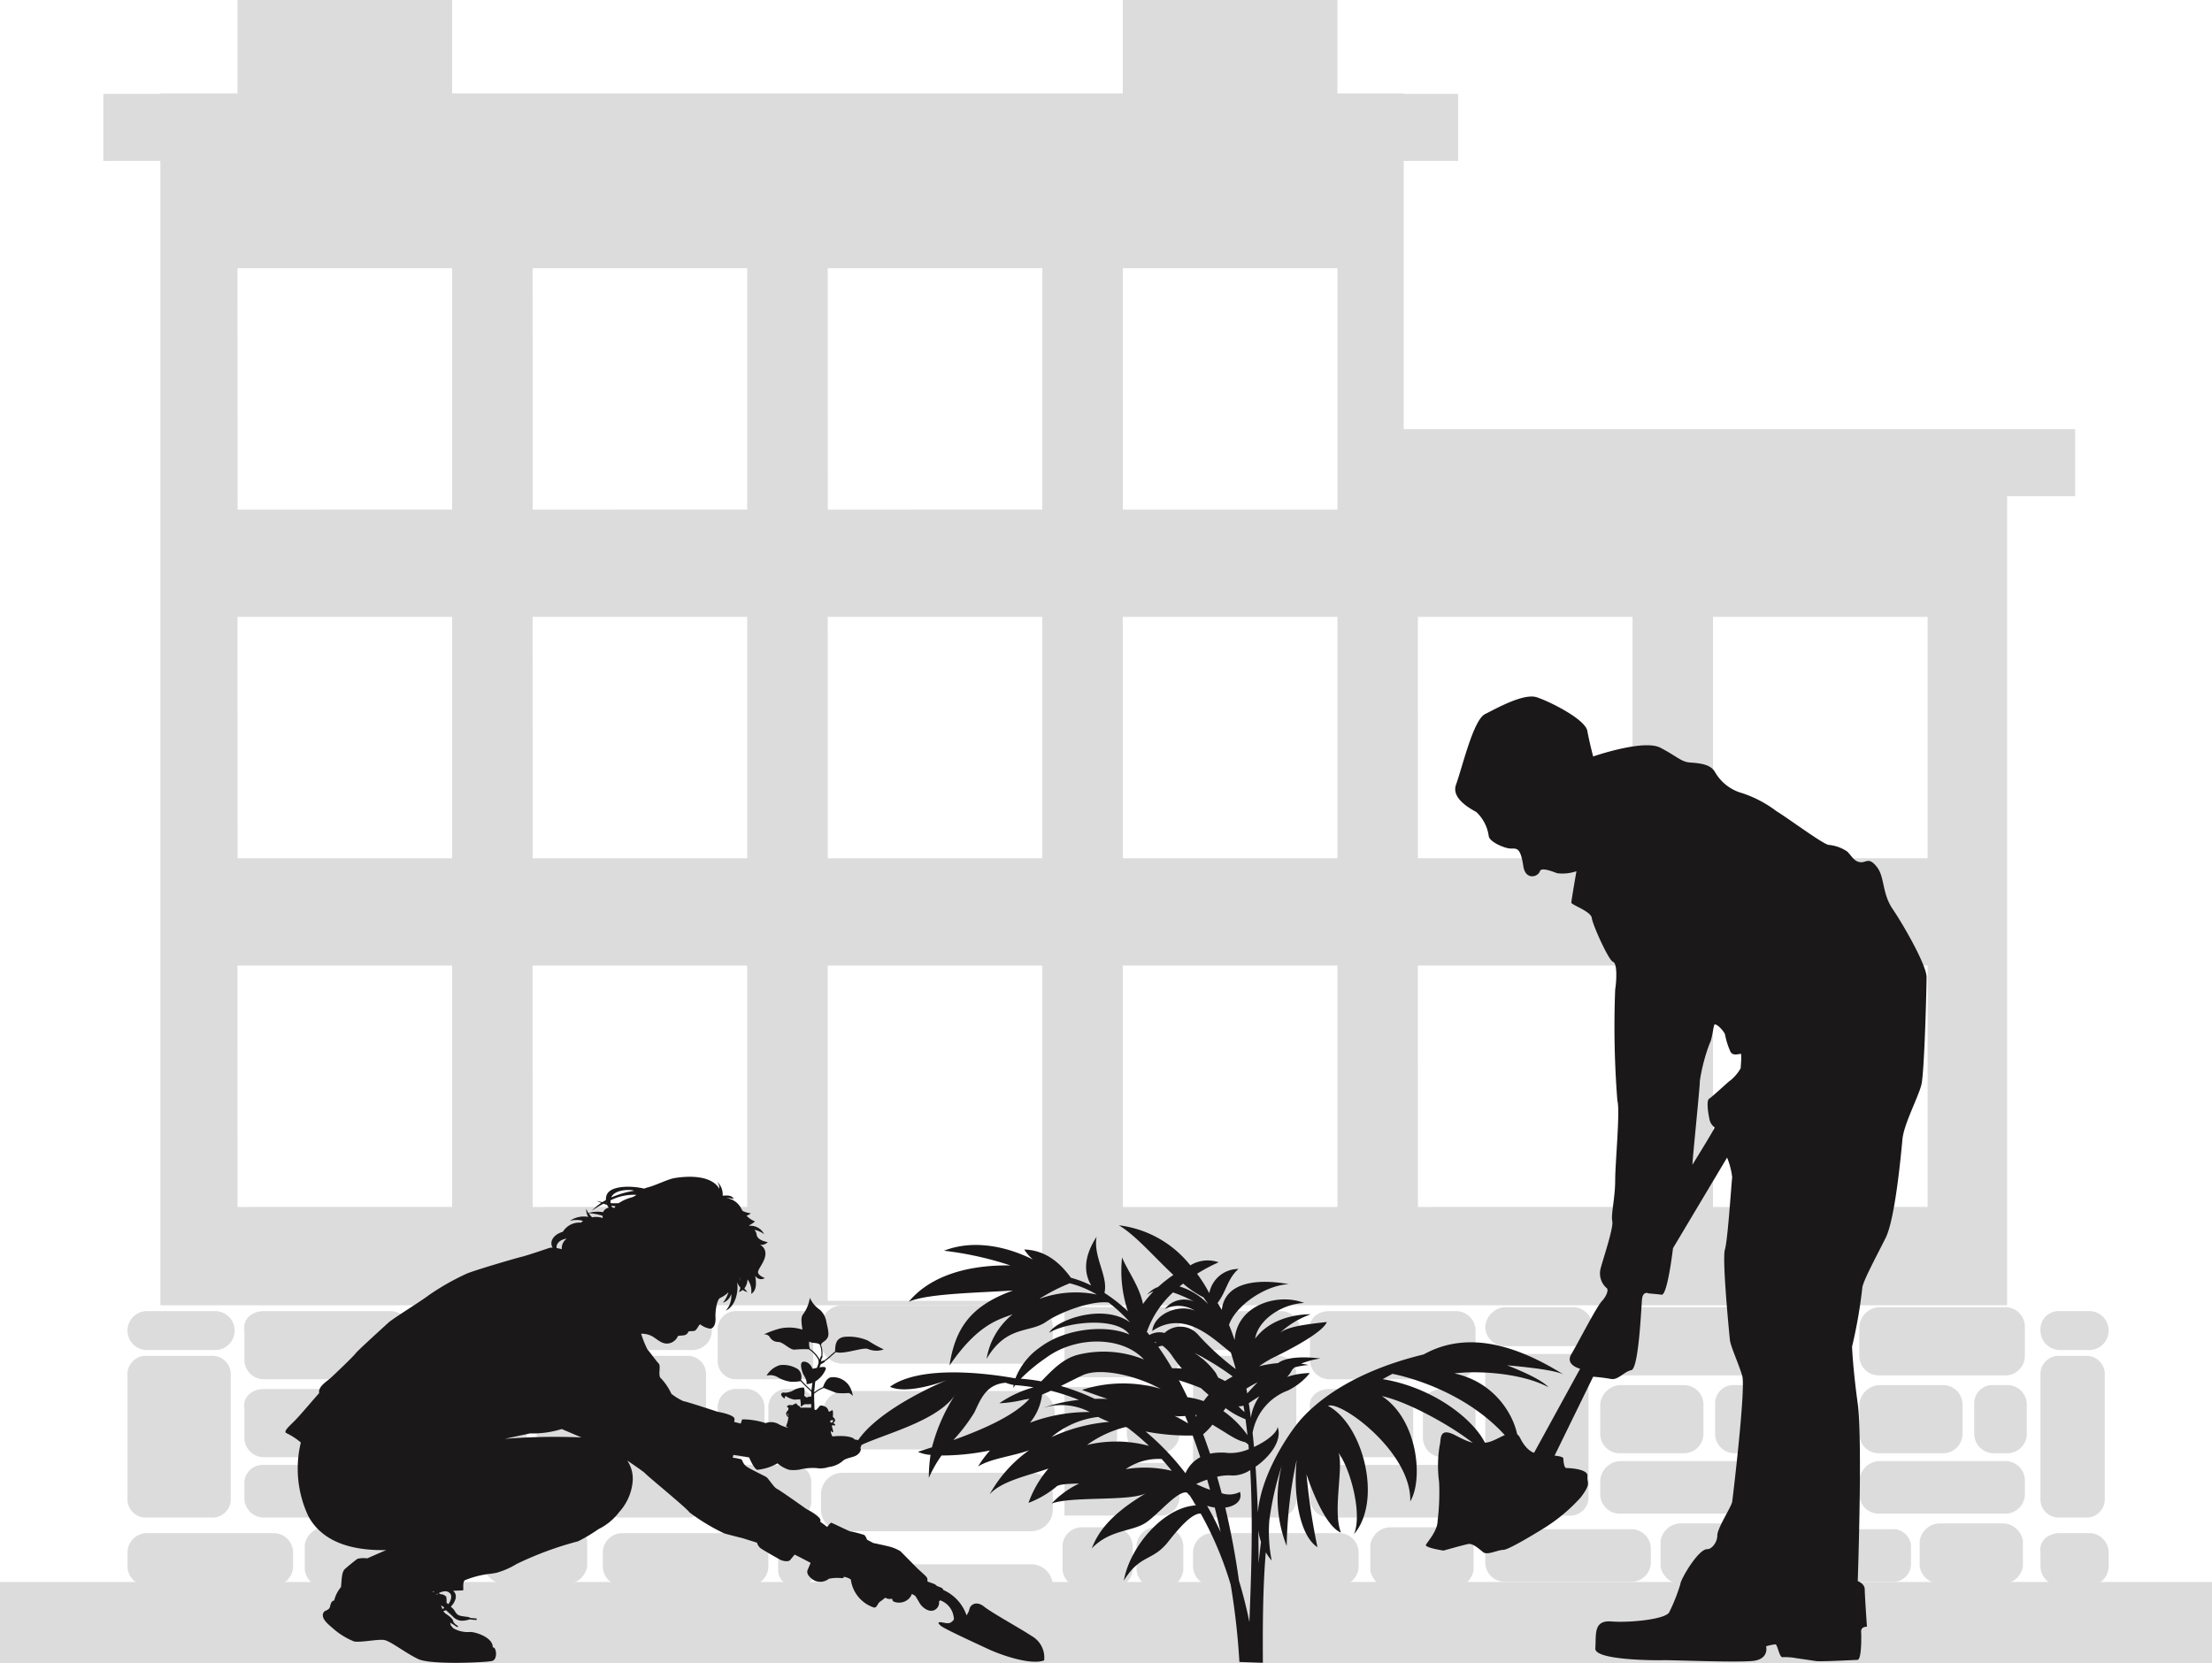<svg xmlns="http://www.w3.org/2000/svg" width="228.625" height="171.971" viewBox="0 0 228.625 171.971">
  <g id="illustration-desginservice" transform="translate(-1110.188 -1713.333)">
    <g id="Rices-CGS_logo" transform="translate(919.598 1637.992)">
      <rect id="Rectangle_1351" data-name="Rectangle 1351" width="228.625" height="8.422" transform="translate(190.59 238.891)" fill="#dcdcdc"/>
      <g id="Group_182" data-name="Group 182" transform="translate(-1243.727 -915.658)">
        <g id="Layer_2" data-name="Layer 2" transform="translate(1447.492 1125.941)">
          <g id="Layer_1" data-name="Layer 1" transform="translate(0 0)">
            <path id="Path_1028" data-name="Path 1028" d="M72.326,78.4h3.02a2.013,2.013,0,0,1,2.013,2.013v1.409a2.013,2.013,0,0,1-2.013,2.013h-3.02a2.013,2.013,0,0,1-2.013-2.013V80.413C70.112,79.205,71.118,78.4,72.326,78.4Z" transform="translate(127.409 -54.843)" fill="#dcdcdc"/>
            <path id="Path_914" data-name="Path 914" d="M70.3,84h0a1.893,1.893,0,0,0,2.013,2.013h2.617A1.893,1.893,0,0,0,76.947,84V71.316A1.893,1.893,0,0,0,74.933,69.3H72.316A1.893,1.893,0,0,0,70.3,71.316Z" transform="translate(100.64 -64.067)" fill="#dcdcdc"/>
            <path id="Path_1027" data-name="Path 1027" d="M70.3,84h0a1.893,1.893,0,0,0,2.013,2.013h2.617A1.893,1.893,0,0,0,76.947,84V71.316A1.893,1.893,0,0,0,74.933,69.3H72.316A1.893,1.893,0,0,0,70.3,71.316Z" transform="translate(127.42 -64.067)" fill="#dcdcdc"/>
            <path id="Path_915" data-name="Path 915" d="M72.316,67h3.02a2.013,2.013,0,0,1,2.013,2.013h0a2.013,2.013,0,0,1-2.013,2.013h-3.02A2.013,2.013,0,0,1,70.3,69.016h0A1.893,1.893,0,0,1,72.316,67Z" transform="translate(100.64 -66.398)" fill="#dcdcdc"/>
            <path id="Path_1026" data-name="Path 1026" d="M72.316,67h3.02a2.013,2.013,0,0,1,2.013,2.013h0a2.013,2.013,0,0,1-2.013,2.013h-3.02A2.013,2.013,0,0,1,70.3,69.016h0A1.893,1.893,0,0,1,72.316,67Z" transform="translate(127.42 -66.398)" fill="#dcdcdc"/>
            <path id="Path_916" data-name="Path 916" d="M63.013,66.8H76.1a2.013,2.013,0,0,1,2.013,2.013v3.02A2.013,2.013,0,0,1,76.1,73.847H63.013A2.013,2.013,0,0,1,61,71.834v-3.02A2.175,2.175,0,0,1,63.013,66.8Z" transform="translate(91.217 -66.599)" fill="#dcdcdc"/>
            <path id="Path_1025" data-name="Path 1025" d="M63.013,66.8H76.1a2.013,2.013,0,0,1,2.013,2.013v3.02A2.013,2.013,0,0,1,76.1,73.847H63.013A2.013,2.013,0,0,1,61,71.834v-3.02A2.175,2.175,0,0,1,63.013,66.8Z" transform="translate(117.996 -66.599)" fill="#dcdcdc"/>
            <path id="Path_917" data-name="Path 917" d="M63.013,74.7H76.1a2.013,2.013,0,0,1,2.013,2.013v1.409A2.013,2.013,0,0,1,76.1,80.136H63.013A2.013,2.013,0,0,1,61,78.123V76.713A2.175,2.175,0,0,1,63.013,74.7Z" transform="translate(91.217 -58.592)" fill="#dcdcdc"/>
            <path id="Path_1022" data-name="Path 1022" d="M63.013,74.7H76.1a2.013,2.013,0,0,1,2.013,2.013v1.409A2.013,2.013,0,0,1,76.1,80.136H63.013A2.013,2.013,0,0,1,61,78.123V76.713A2.175,2.175,0,0,1,63.013,74.7Z" transform="translate(117.996 -58.592)" fill="#dcdcdc"/>
            <path id="Path_918" data-name="Path 918" d="M57.116,78.2H70.2a2.013,2.013,0,0,1,2.013,2.013v1.409A2.013,2.013,0,0,1,70.2,83.638H57.116A2.013,2.013,0,0,1,55.1,81.625V80.216A1.893,1.893,0,0,1,57.116,78.2Z" transform="translate(85.236 -55.047)" fill="#dcdcdc"/>
            <path id="Path_1029" data-name="Path 1029" d="M56.748,78.2h10.7A1.858,1.858,0,0,1,69.1,80.216v1.409a1.858,1.858,0,0,1-1.646,2.013h-10.7A1.858,1.858,0,0,1,55.1,81.625V80.216a2.146,2.146,0,0,1,.45-1.463A1.4,1.4,0,0,1,56.748,78.2Z" transform="translate(115.237 -55.047)" fill="#dcdcdc"/>
            <path id="Path_919" data-name="Path 919" d="M63.013,70.8h6.644a2.013,2.013,0,0,1,2.013,2.013v3.02a2.013,2.013,0,0,1-2.013,2.013H63.013A2.013,2.013,0,0,1,61,75.834v-3.02A2.175,2.175,0,0,1,63.013,70.8Z" transform="translate(91.217 -62.545)" fill="#dcdcdc"/>
            <path id="Path_1023" data-name="Path 1023" d="M63.013,70.8h6.644a2.013,2.013,0,0,1,2.013,2.013v3.02a2.013,2.013,0,0,1-2.013,2.013H63.013A2.013,2.013,0,0,1,61,75.834v-3.02A2.175,2.175,0,0,1,63.013,70.8Z" transform="translate(117.996 -62.545)" fill="#dcdcdc"/>
            <path id="Path_920" data-name="Path 920" d="M64.1,82.33a2.134,2.134,0,0,0,2.013,1.812h6.644a2.134,2.134,0,0,0,2.013-1.812V79.712A2.134,2.134,0,0,0,72.758,77.9H66.113A2.134,2.134,0,0,0,64.1,79.712Z" transform="translate(94.359 -55.349)" fill="#dcdcdc"/>
            <path id="Path_1021" data-name="Path 1021" d="M64.1,82.33a2.134,2.134,0,0,0,2.013,1.812h6.644a2.134,2.134,0,0,0,2.013-1.812V79.712A2.134,2.134,0,0,0,72.758,77.9H66.113A2.134,2.134,0,0,0,64.1,79.712Z" transform="translate(121.138 -55.349)" fill="#dcdcdc"/>
            <path id="Path_921" data-name="Path 921" d="M68.916,70.8h1.409a2.013,2.013,0,0,1,2.013,2.013v3.02a2.013,2.013,0,0,1-2.013,2.013H68.916A2.013,2.013,0,0,1,66.9,75.836v-3.02A1.893,1.893,0,0,1,68.916,70.8Z" transform="translate(97.194 -62.547)" fill="#dcdcdc"/>
            <path id="Path_1024" data-name="Path 1024" d="M68.916,70.8h1.409a2.013,2.013,0,0,1,2.013,2.013v3.02a2.013,2.013,0,0,1-2.013,2.013H68.916A2.013,2.013,0,0,1,66.9,75.836v-3.02A1.893,1.893,0,0,1,68.916,70.8Z" transform="translate(123.974 -62.547)" fill="#dcdcdc"/>
            <path id="Path_922" data-name="Path 922" d="M55.1,83.9h0a1.893,1.893,0,0,0,2.013,2.013H63.76A1.893,1.893,0,0,0,65.773,83.9V71.216A1.893,1.893,0,0,0,63.76,69.2H57.116A1.893,1.893,0,0,0,55.1,71.216Z" transform="translate(85.236 -64.168)" fill="#dcdcdc"/>
            <path id="Path_923" data-name="Path 923" d="M57.113,66.8h7.047a2.013,2.013,0,0,1,2.013,2.013h0a2.013,2.013,0,0,1-2.013,2.013H57.113A2.013,2.013,0,0,1,55.1,68.813h0A2.175,2.175,0,0,1,57.113,66.8Z" transform="translate(85.238 -66.599)" fill="#dcdcdc"/>
            <path id="Path_924" data-name="Path 924" d="M48.126,67H61.214a2.013,2.013,0,0,1,2.013,2.013v3.02a2.013,2.013,0,0,1-2.013,2.013H48.126a2.013,2.013,0,0,1-2.013-2.013v-3.02C45.912,67.805,46.918,67,48.126,67Z" transform="translate(76.104 -66.396)" fill="#dcdcdc"/>
            <path id="Path_1037" data-name="Path 1037" d="M48.126,67H61.214a2.013,2.013,0,0,1,2.013,2.013v3.02a2.013,2.013,0,0,1-2.013,2.013H48.126a2.013,2.013,0,0,1-2.013-2.013v-3.02C45.912,67.805,46.918,67,48.126,67Z" transform="translate(-34.028 -66.396)" fill="#dcdcdc"/>
            <path id="Path_925" data-name="Path 925" d="M48.116,74.9H61.2a2.013,2.013,0,0,1,2.013,2.013v1.409A2.013,2.013,0,0,1,61.2,80.338H48.116A2.013,2.013,0,0,1,46.1,78.325V76.916A1.893,1.893,0,0,1,48.116,74.9Z" transform="translate(76.115 -58.392)" fill="#dcdcdc"/>
            <path id="Path_1034" data-name="Path 1034" d="M48.116,74.9H61.2a2.013,2.013,0,0,1,2.013,2.013v1.409A2.013,2.013,0,0,1,61.2,80.338H48.116A2.013,2.013,0,0,1,46.1,78.325V76.916A1.893,1.893,0,0,1,48.116,74.9Z" transform="translate(-34.017 -58.392)" fill="#dcdcdc"/>
            <path id="Path_926" data-name="Path 926" d="M42.113,78.4H55.2a2.013,2.013,0,0,1,2.013,2.013v1.409A2.013,2.013,0,0,1,55.2,83.836H42.113A2.013,2.013,0,0,1,40.1,81.823V80.413A2.013,2.013,0,0,1,42.113,78.4Z" transform="translate(70.036 -54.843)" fill="#dcdcdc"/>
            <path id="Path_1032" data-name="Path 1032" d="M42.113,78.4H55.2a2.013,2.013,0,0,1,2.013,2.013v1.409A2.013,2.013,0,0,1,55.2,83.836H42.113A2.013,2.013,0,0,1,40.1,81.823V80.413A2.013,2.013,0,0,1,42.113,78.4Z" transform="translate(-40.096 -54.843)" fill="#dcdcdc"/>
            <path id="Path_927" data-name="Path 927" d="M48.126,71h6.644a2.013,2.013,0,0,1,2.013,2.013v3.02a2.013,2.013,0,0,1-2.013,2.013H48.126a2.013,2.013,0,0,1-2.013-2.013v-3.02C45.912,71.805,46.918,71,48.126,71Z" transform="translate(76.104 -62.342)" fill="#dcdcdc"/>
            <path id="Path_1035" data-name="Path 1035" d="M48.126,71h6.644a2.013,2.013,0,0,1,2.013,2.013v3.02a2.013,2.013,0,0,1-2.013,2.013H48.126a2.013,2.013,0,0,1-2.013-2.013v-3.02C45.912,71.805,46.918,71,48.126,71Z" transform="translate(-34.028 -62.342)" fill="#dcdcdc"/>
            <path id="Path_928" data-name="Path 928" d="M49.2,82.53a2.134,2.134,0,0,0,2.013,1.812h6.644a2.134,2.134,0,0,0,2.013-1.812V79.912A2.134,2.134,0,0,0,57.858,78.1H51.213A2.134,2.134,0,0,0,49.2,79.912Z" transform="translate(79.258 -55.147)" fill="#dcdcdc"/>
            <path id="Path_1033" data-name="Path 1033" d="M49.2,82.53a2.134,2.134,0,0,0,2.013,1.812h6.644a2.134,2.134,0,0,0,2.013-1.812V79.912A2.134,2.134,0,0,0,57.858,78.1H51.213A2.134,2.134,0,0,0,49.2,79.912Z" transform="translate(-30.873 -55.147)" fill="#dcdcdc"/>
            <path id="Path_929" data-name="Path 929" d="M53.926,71h1.409a2.013,2.013,0,0,1,2.013,2.013v3.02a2.013,2.013,0,0,1-2.013,2.013H53.926a2.013,2.013,0,0,1-2.013-2.013v-3.02C51.712,71.805,52.718,71,53.926,71Z" transform="translate(81.982 -62.342)" fill="#dcdcdc"/>
            <path id="Path_1036" data-name="Path 1036" d="M53.926,71h1.409a2.013,2.013,0,0,1,2.013,2.013v3.02a2.013,2.013,0,0,1-2.013,2.013H53.926a2.013,2.013,0,0,1-2.013-2.013v-3.02C51.712,71.805,52.718,71,53.926,71Z" transform="translate(-28.15 -62.342)" fill="#dcdcdc"/>
            <path id="Path_930" data-name="Path 930" d="M40.1,84h0a1.893,1.893,0,0,0,2.013,2.013H48.76A1.893,1.893,0,0,0,50.773,84V71.316A1.893,1.893,0,0,0,48.76,69.3H42.116A1.893,1.893,0,0,0,40.1,71.316Z" transform="translate(70.034 -64.067)" fill="#dcdcdc"/>
            <path id="Path_1031" data-name="Path 1031" d="M40.1,84h0a1.893,1.893,0,0,0,2.013,2.013H48.76A1.893,1.893,0,0,0,50.773,84V71.316A1.893,1.893,0,0,0,48.76,69.3H42.116A1.893,1.893,0,0,0,40.1,71.316Z" transform="translate(-40.098 -64.067)" fill="#dcdcdc"/>
            <path id="Path_931" data-name="Path 931" d="M42.113,67h7.047a2.013,2.013,0,0,1,2.013,2.013h0a2.013,2.013,0,0,1-2.013,2.013H42.113A2.013,2.013,0,0,1,40.1,69.013h0A2.013,2.013,0,0,1,42.113,67Z" transform="translate(70.036 -66.396)" fill="#dcdcdc"/>
            <path id="Path_1030" data-name="Path 1030" d="M42.113,67h7.047a2.013,2.013,0,0,1,2.013,2.013h0a2.013,2.013,0,0,1-2.013,2.013H42.113A2.013,2.013,0,0,1,40.1,69.013h0A2.013,2.013,0,0,1,42.113,67Z" transform="translate(-40.096 -66.396)" fill="#dcdcdc"/>
            <path id="Path_932" data-name="Path 932" d="M45.379,68.816A1.893,1.893,0,0,0,43.366,66.8H33.5v7.248h9.866a1.893,1.893,0,0,0,2.013-2.013Z" transform="translate(63.347 -66.601)" fill="#dcdcdc"/>
            <path id="Path_933" data-name="Path 933" d="M33.5,80.238h9.866a1.893,1.893,0,0,0,2.013-2.013V76.816A1.893,1.893,0,0,0,43.366,74.8H33.5Z" transform="translate(63.347 -58.493)" fill="#dcdcdc"/>
            <path id="Path_934" data-name="Path 934" d="M33.5,77.949h3.423a1.893,1.893,0,0,0,2.013-2.013v-3.02A1.893,1.893,0,0,0,36.923,70.9H33.5Z" transform="translate(63.347 -62.446)" fill="#dcdcdc"/>
            <path id="Path_935" data-name="Path 935" d="M38.713,70.8h1.409a2.013,2.013,0,0,1,2.013,2.013v3.02a2.013,2.013,0,0,1-2.013,2.013H38.713A2.013,2.013,0,0,1,36.7,75.834v-3.02A2.175,2.175,0,0,1,38.713,70.8Z" transform="translate(66.59 -62.545)" fill="#dcdcdc"/>
            <path id="Path_936" data-name="Path 936" d="M25.568,67H17.716A1.893,1.893,0,0,0,15.7,69.016v3.02a1.893,1.893,0,0,0,2.013,2.013h7.852Z" transform="translate(45.305 -66.398)" fill="#dcdcdc"/>
            <path id="Path_937" data-name="Path 937" d="M11.813,78.4H24.9a2.013,2.013,0,0,1,2.013,2.013v1.409A2.013,2.013,0,0,1,24.9,83.836H11.813A2.013,2.013,0,0,1,9.8,81.823V80.413A2.013,2.013,0,0,1,11.813,78.4Z" transform="translate(39.328 -54.843)" fill="#dcdcdc"/>
            <path id="Path_938" data-name="Path 938" d="M15.7,76.036a1.893,1.893,0,0,0,2.013,2.013h.805a1.893,1.893,0,0,0,2.013-2.013v-3.02A1.893,1.893,0,0,0,18.521,71h-.805A1.893,1.893,0,0,0,15.7,73.016Z" transform="translate(45.305 -62.344)" fill="#dcdcdc"/>
            <path id="Path_939" data-name="Path 939" d="M18.3,76.036a1.893,1.893,0,0,0,2.013,2.013h.805a1.893,1.893,0,0,0,2.013-2.013v-3.02A1.893,1.893,0,0,0,21.121,71h-.805A1.893,1.893,0,0,0,18.3,73.016Z" transform="translate(47.94 -62.344)" fill="#dcdcdc"/>
            <path id="Path_940" data-name="Path 940" d="M33.4,82.53a2.013,2.013,0,0,0,2.013,1.812h3.222a2.013,2.013,0,0,0,2.013-1.812h0V79.912A2.013,2.013,0,0,0,38.635,78.1H35.413A2.013,2.013,0,0,0,33.4,79.912h0Z" transform="translate(63.246 -55.147)" fill="#dcdcdc"/>
            <path id="Path_941" data-name="Path 941" d="M37.2,82.53a2.013,2.013,0,0,0,2.013,1.812h.805a2.013,2.013,0,0,0,2.013-1.812h0V79.912A2.013,2.013,0,0,0,40.019,78.1h-.805A2.013,2.013,0,0,0,37.2,79.912h0Z" transform="translate(67.097 -55.147)" fill="#dcdcdc"/>
            <path id="Path_942" data-name="Path 942" d="M20.426,78.3h.6a1.591,1.591,0,0,1,1.611,1.611v2.416a1.591,1.591,0,0,1-1.611,1.611h-.6a1.591,1.591,0,0,1-1.611-1.611V79.911C18.614,79.105,19.42,78.3,20.426,78.3Z" transform="translate(48.434 -54.944)" fill="#dcdcdc"/>
            <path id="Path_943" data-name="Path 943" d="M15.7,78.934a1.792,1.792,0,0,0,2.013,1.611h5.638a2.013,2.013,0,0,0,2.013-1.611V76.518a1.792,1.792,0,0,0-2.013-1.611H17.713A2.013,2.013,0,0,0,15.7,76.518Z" transform="translate(45.307 -58.397)" fill="#dcdcdc"/>
            <path id="Path_944" data-name="Path 944" d="M9.8,84h0a1.893,1.893,0,0,0,2.013,2.013H18.46A1.893,1.893,0,0,0,20.473,84V71.316A1.893,1.893,0,0,0,18.46,69.3H11.816A1.893,1.893,0,0,0,9.8,71.316Z" transform="translate(39.326 -64.067)" fill="#dcdcdc"/>
            <path id="Path_945" data-name="Path 945" d="M11.926,67h7.047a2.013,2.013,0,0,1,2.013,2.013h0a2.013,2.013,0,0,1-2.013,2.013H11.926a2.013,2.013,0,0,1-2.013-2.013h0C9.712,67.805,10.718,67,11.926,67Z" transform="translate(39.416 -66.396)" fill="#dcdcdc"/>
            <path id="Path_946" data-name="Path 946" d="M2.613,66.8H15.7a2.013,2.013,0,0,1,2.013,2.013v3.02A2.013,2.013,0,0,1,15.7,73.847H2.613A2.013,2.013,0,0,1,.6,71.834v-3.02A2.175,2.175,0,0,1,2.613,66.8Z" transform="translate(30.004 -66.599)" fill="#dcdcdc"/>
            <path id="Path_947" data-name="Path 947" d="M2.613,74.7H15.7a2.013,2.013,0,0,1,2.013,2.013v1.409A2.013,2.013,0,0,1,15.7,80.136H2.613A2.013,2.013,0,0,1,.6,78.123V76.713A2.175,2.175,0,0,1,2.613,74.7Z" transform="translate(30.004 -58.592)" fill="#dcdcdc"/>
            <path id="Path_948" data-name="Path 948" d="M2.716,78.2H3.722a2.013,2.013,0,0,1,2.013,2.013v1.409a2.013,2.013,0,0,1-2.013,2.013H2.716A2.013,2.013,0,0,1,.7,81.625V80.216A1.893,1.893,0,0,1,2.716,78.2Z" transform="translate(30.103 -55.047)" fill="#dcdcdc"/>
            <path id="Path_949" data-name="Path 949" d="M2.613,70.8H9.258a2.013,2.013,0,0,1,2.013,2.013v3.02a2.013,2.013,0,0,1-2.013,2.013H2.613A2.013,2.013,0,0,1,.6,75.834v-3.02A2.175,2.175,0,0,1,2.613,70.8Z" transform="translate(30.004 -62.545)" fill="#dcdcdc"/>
            <path id="Path_950" data-name="Path 950" d="M3.7,82.33a2.134,2.134,0,0,0,2.013,1.812h6.644a2.134,2.134,0,0,0,2.013-1.812V79.712A2.134,2.134,0,0,0,12.358,77.9H5.713A2.134,2.134,0,0,0,3.7,79.712Z" transform="translate(33.146 -55.349)" fill="#dcdcdc"/>
            <path id="Path_951" data-name="Path 951" d="M8.413,70.8H9.823a2.013,2.013,0,0,1,2.013,2.013v3.02a2.013,2.013,0,0,1-2.013,2.013H8.413A2.013,2.013,0,0,1,6.4,75.834v-3.02A2.175,2.175,0,0,1,8.413,70.8Z" transform="translate(35.882 -62.545)" fill="#dcdcdc"/>
            <path id="Path_952" data-name="Path 952" d="M21,70.526a2.235,2.235,0,0,0,2.215,2.215H42.745a2.235,2.235,0,0,0,2.215-2.215V68.915A2.235,2.235,0,0,0,42.745,66.7H23.215A2.235,2.235,0,0,0,21,68.915Z" transform="translate(50.679 -66.7)" fill="#dcdcdc"/>
            <path id="Path_953" data-name="Path 953" d="M21.1,74.926a2.235,2.235,0,0,0,2.215,2.215H42.845a2.235,2.235,0,0,0,2.215-2.215V73.315A2.235,2.235,0,0,0,42.845,71.1H23.315A2.235,2.235,0,0,0,21.1,73.315Z" transform="translate(50.78 -62.241)" fill="#dcdcdc"/>
            <path id="Path_954" data-name="Path 954" d="M21,79.126a2.235,2.235,0,0,0,2.215,2.215H42.745a2.235,2.235,0,0,0,2.215-2.215V77.515A2.235,2.235,0,0,0,42.745,75.3H23.215A2.235,2.235,0,0,0,21,77.515Z" transform="translate(50.679 -57.984)" fill="#dcdcdc"/>
            <path id="Path_955" data-name="Path 955" d="M21,83.826a2.235,2.235,0,0,0,2.215,2.215H42.745a2.235,2.235,0,0,0,2.215-2.215V82.215A2.235,2.235,0,0,0,42.745,80H23.215A2.235,2.235,0,0,0,21,82.215Z" transform="translate(50.679 -53.221)" fill="#dcdcdc"/>
          </g>
        </g>
        <path id="Union_11" data-name="Union 11" d="M5.894,125.287V6.981H0V.049H5.894V0H134.4V.049h5.626V6.981H134.4V34.708h69.4v6.935h-7.037v83.644Zm68.976-.461H97.048V90.162H74.87Zm91.5-9.706H188.55V90.162H166.368Zm-30.5,0H158.05V90.162H135.866Zm-30.5,0h22.182V90.162H105.365Zm-61,0H66.549V90.162H44.367Zm-30.5,0H36.048V90.162H13.863Zm152.5-36.046H188.55V54.117H166.368Zm-30.5,0H158.05V54.117H135.866Zm-30.5,0h22.182V54.117H105.365Zm-30.495,0H97.048V54.117H74.87Zm-30.5,0H66.549V54.117H44.367Zm-30.5,0H36.048V54.117H13.863Zm91.5-36.047h22.182V18.073H105.365Zm-30.495,0H97.048V18.073H74.87Zm-30.5,0H66.549V18.073H44.367Zm-30.5,0H36.048V18.073H13.863Z" transform="translate(1444.998 1000.656)" fill="#dcdcdc"/>
        <rect id="Rectangle_1404" data-name="Rectangle 1404" width="22.182" height="11.091" transform="translate(1550.366 991)" fill="#dcdcdc"/>
        <rect id="Rectangle_1405" data-name="Rectangle 1405" width="22.182" height="11.091" transform="translate(1458.865 991)" fill="#dcdcdc"/>
      </g>
    </g>
    <g id="Group_157" data-name="Group 157" transform="translate(-52.953 157.971)">
      <g id="Group_154" data-name="Group 154" transform="translate(179.214 1201.495)">
        <path id="Path_997" data-name="Path 997" d="M1275.955,416.933c-1.133-1.662-.812-3.32-1.643-4.371s-1.074-.438-1.681-.486c-.669-.052-.915-.64-1.368-1.093a4.039,4.039,0,0,0-1.955-.7c-.68-.151-4.229-2.795-5.362-3.474a12.112,12.112,0,0,0-3.541-1.869,4.689,4.689,0,0,1-2.841-2.216c-.453-.752-1.441-.876-2.569-.956-.907-.064-1.322-.623-3.059-1.529s-6.948.906-6.948.906-.378-1.435-.6-2.643-3.852-3.021-5.211-3.474-4.154,1.133-5.362,1.737-2.331,5.432-3,7.3c-.5,1.4,1.416,2.445,2.1,2.823a4.205,4.205,0,0,1,1.284,2.493c.076.6,1.657,1.275,2.266,1.284s1.007-.177,1.31,1.829c.219,1.457,1.5,1.136,1.711.513.139-.418,1.18-.019,1.784.208a4.484,4.484,0,0,0,1.992-.208s-.528,3.021-.528,3.248,2.039.906,2.115,1.586,1.737,4.381,2.191,4.532.378,1.888.226,2.87a97.439,97.439,0,0,0,.227,11.48c.3,1.058-.227,6.42-.227,8.233s-.453,3.55-.3,4.229-.982,4-1.209,4.909a2.016,2.016,0,0,0,.583,1.972c.3.151.06.841-.451,1.389-.576.617-2.473,4.343-3.153,5.476s.906,1.511.906,1.511l-4.758,8.686s-.755-.151-1.435-1.511-2.266.3-3.474.453-1.51.151-3.248-.755-1.435.529-1.586.982a12.692,12.692,0,0,0-.075,3.852,23.977,23.977,0,0,1-.151,4c0,1.058-1.057,2.191-1.208,2.493s1.813.6,1.813.6,2.115-.6,2.568-.68,1.057.453,1.511.831,1.51-.227,2.115-.227,4.229-2.266,4.229-2.266a17.56,17.56,0,0,0,3.777-3.172c1.133-1.511.6-1.435.679-2.19s-1.964-.831-2.19-.831-.3-.755-.3-.982-.907-.3-.907-.3l3.987-8.157a17.952,17.952,0,0,1,1.829.227c.755.151,1.359-.755,2.115-.906s1.02-6.3,1.1-7.279.717-.651.717-.651.712.052,1.317.128,1.176-4.811,1.176-4.811l5.589-9.365a7.773,7.773,0,0,1,.529,2.039c-.075.453-.453,6.5-.755,7.478s.444,8.667.519,9.347.9,2.426,1.274,3.71-.963,12.471-1.038,13-1.539,2.728-1.539,3.484-.608,1.445-1.029,1.425c-.933-.044-2.794,3.172-2.794,3.625a18.54,18.54,0,0,1-1.133,2.87c-.3.755-4.1,1.132-5.991.981s-1.559,1.357-1.661,2.795c-.085,1.191,5.957,1.235,7.024,1.208.934-.023,7.006.244,9.127.09,1.874-.136,1.5-1.528,1.5-1.528a5.48,5.48,0,0,1,.952-.2c.238-.023.4,1.4.767,1.328a5.849,5.849,0,0,1,1.381.1s1.586.227,2.039.3,3.537-.09,4.305-.123c.453-.019.4-2.581.378-2.9-.042-.563.6-.529.6-.529s-.227-3.248-.227-3.852-.723-.864-.723-.864.508-14.639,0-18.327-.591-5.9-.591-5.9a50.35,50.35,0,0,0,1.057-6.043c0-.6,1.435-3.247,2.417-5.211s1.586-8.61,1.737-10.2,1.661-4.381,1.964-5.665.529-9.894.529-11.1S1277.088,418.595,1275.955,416.933Zm-15.719,16.447a4.541,4.541,0,0,1-1.048,1.246c-.113.028-1.841,1.671-2.209,1.9s0,2.067.085,2.322a1.422,1.422,0,0,0,.481.651c.085,0-2.294,3.852-2.294,3.852,0-.623.793-8.185.765-8.667a18.681,18.681,0,0,1,1.019-3.88c.255-.425.395-1.933.51-1.954.312-.057,1.048.821,1.076,1.048a7.854,7.854,0,0,0,.567,1.785c.255.453.906.2,1.048.2S1260.236,433.181,1260.236,433.38Z" transform="translate(-96.399 30.929)" fill="#1a1818"/>
      </g>
      <g id="Group_156" data-name="Group 156" transform="translate(860.355 1248.535)">
        <g id="Group_155" data-name="Group 155" transform="translate(26 40.015)">
          <path id="Path_999" data-name="Path 999" d="M383.406,435.943c-1.045-.708-4.125-2.4-4.9-3.028s-1.426-.24-1.524.258a1.725,1.725,0,0,1-.3.634,4.416,4.416,0,0,0-2.4-2.619.341.341,0,0,0-.189-.226l-.489-.2a.777.777,0,0,0-.345-.227c-.106-.04-.309-.112-.577-.208-.035-.052-.056-.088-.056-.088s.1-.207-.143-.463-.738-.674-.894-.836-1.565-1.584-1.723-1.746a3.964,3.964,0,0,0-.855-.4c-.207-.1-1.969-.462-1.969-.462l-.653-.35a1.114,1.114,0,0,0-.265-.474,11.157,11.157,0,0,0-1.485-.386c-.216-.068-1.8-.852-1.941-.885-.055-.011-.225.18-.412.438l-.732-.557a.3.3,0,0,0,.035-.133c-.043-.459-1.463-1.17-1.463-1.17s-2.756-1.963-3.049-2.089-.879-1.084-1.086-1.211-1.172-.583-1.838-.959-.586-.8-.754-.879a5.339,5.339,0,0,0-.877-.166,1.781,1.781,0,0,0,.055-.285c.684.089,1.281.193,1.633.259.3.669.611,1.23.859,1.279a5.114,5.114,0,0,0,2.072-.669,3.571,3.571,0,0,0,1.18.665,3.43,3.43,0,0,0,1.115-.021,5.806,5.806,0,0,1,1.717-.156,2.655,2.655,0,0,0,1.262-.1,2.822,2.822,0,0,0,1.357-.534c.344-.332.606-.353,1.239-.548s.857-.744.689-.895c.268-.346.012-.871-.586-.867-.142-.3-1.195-.457-2.289-.319-.09-.181-.213-.446-.154-.535.082-.124.07.058.07.058s.209.159.137-.155-.153-.448-.076-.517.339.114.3-.071c-.015-.073-.1-.118-.2-.157.125-.1.237-.267.182-.39-.1-.209-.244-.2-.215-.362s.023-.618-.07-.59-.328.272-.389.068a.627.627,0,0,0-.353-.443c-.178-.068-.442-.193-.582-.021s-.34.471-.461.356a.885.885,0,0,1-.061-.067c-.006-.339-.02-1.257-.023-1.582a3.215,3.215,0,0,1,1.005-.607c.18.071,1,.4,1.291.508a5.781,5.781,0,0,0,1.264.011c.193.024.442.307.442.307a2.656,2.656,0,0,0-.393-1.073,1.985,1.985,0,0,0-1.816-.86c-.459.042-.713.57-.877,1.025a3.462,3.462,0,0,0-.914.541c.013-.147.078-.793.113-1.127a2.715,2.715,0,0,0,1.06-1.207c.11-.278-.043-.351-.619-.256a2.657,2.657,0,0,1,.133-.312c.039-.046.326-.161.395-.254a.1.1,0,0,0,.019-.052,5.681,5.681,0,0,0,.678-.55c.154-.139.314-.281.476-.41.8.269,2.789-.524,3.3-.325a2.243,2.243,0,0,0,1.639.047,13.632,13.632,0,0,1-1.631-.91,5.007,5.007,0,0,0-2.3-.4c-1.08.072-1.072.894-1.1,1.52-.16.13-.316.265-.468.4a5.236,5.236,0,0,1-.666.54.554.554,0,0,0-.258.09.074.074,0,0,1-.037-.015c-.057-.066.129-.443.142-.49.008-.02-.01-.035-.031-.043a2.457,2.457,0,0,0-.131-1.155c.069-.335.453-.316.68-.763.174-.244.047-.885-.117-1.553a2.188,2.188,0,0,0-.668-1.309,2.927,2.927,0,0,1-1.049-1.248,3.826,3.826,0,0,1-.721,1.729c-.26.347-.113,1.016-.051,1.562a4.47,4.47,0,0,0-2.32-.113,9.959,9.959,0,0,0-1.67.608.658.658,0,0,1,.594.234,1,1,0,0,0,.9.546c.5,0,1.223.846,1.69.792a11.458,11.458,0,0,1,1.457-.037,3.121,3.121,0,0,1,.97,1.025,1.282,1.282,0,0,1,.049.183.936.936,0,0,1-.05.386c-.016.045-.061.168-.12.326-.134.027-.285.058-.455.1-.238-.661-.879-.873-1.1-.658s.054,1.039.131,1.19.472.75.332,1.043a1.769,1.769,0,0,0,.632-.124c-.043.28-.087.616-.109.784-.078-.08-.176-.172-.289-.279a8.629,8.629,0,0,1-.787-.816,1.077,1.077,0,0,0-.285-1.079,2.831,2.831,0,0,0-1.893-.441,2.389,2.389,0,0,0-1.383,1.091,1.473,1.473,0,0,1,1.18.175,3.592,3.592,0,0,0,1.332.452,4.233,4.233,0,0,0,1.012-.068,8.95,8.95,0,0,0,.752.765c.14.135.269.254.347.344a3.694,3.694,0,0,1-.011.506.673.673,0,0,0-.455.092,2.94,2.94,0,0,0-.262-.182c.049-.359.057-.814-.072-.862a2.189,2.189,0,0,0-.991.263,1.994,1.994,0,0,1-.941.279c-.166-.059-.391,0-.379.193s.338.412.338.412l.105-.285a2.236,2.236,0,0,0,.9.388c.189,0,.439-.019.623-.032a3.286,3.286,0,0,1,.057.782,1.643,1.643,0,0,1,.431-.276,3.2,3.2,0,0,0,.645-.022c0,.137.009.27.013.382-.164,0-.392.011-.476,0s-.494.021-.6,0-.168-.192-.168-.192c-.238,0-.22-.27-.349-.241a1.505,1.505,0,0,0-.36.178s-.377-.063-.494.057-.049.142.026.166.076.223.017.293-.238.277-.191.406.107.3.2.287-.086-.315-.086-.315.188-.1.094.5-.223.644-.2.79.142.046.142.046,0,.045,0,.1a5.106,5.106,0,0,1-.834-.314,1.582,1.582,0,0,0-1.437-.162,7.765,7.765,0,0,0-2.422-.389,4.62,4.62,0,0,0-.151.437c-.23-.058-.461-.119-.689-.175a.783.783,0,0,0,.033-.368c-.176-.425-1.742-.681-1.742-.681s-3.215-1.063-3.531-1.094a6.26,6.26,0,0,1-1.239-.758,6,6,0,0,0-1.06-1.584c-.375-.207,0-1.295-.25-1.545s-1-1.294-1.17-1.461a10.764,10.764,0,0,1-.649-1.623,2.24,2.24,0,0,1,1.254.328c.594.407.877.659,1.379.689a1.266,1.266,0,0,0,1.168-.775c.3-.125.9.086,1.088-.48.5-.083.606.043.813-.207s.314-.584.439-.5a2.159,2.159,0,0,0,1,.42c.355-.02.586-.48.545-1.149s.146-1.859.478-2.027a2.757,2.757,0,0,0,.856-.593,3.1,3.1,0,0,1-.563,1.085,1.28,1.28,0,0,0,.848-.912,2.154,2.154,0,0,1-.564,1.725c.972-.4,1.343-1.92,1.185-2.875l.012-.02a2,2,0,0,0,.318.532,1.167,1.167,0,0,1-.168.453,1.205,1.205,0,0,0,.416-.226,1.284,1.284,0,0,0,.49.226,4.268,4.268,0,0,1-.326-.381,1.564,1.564,0,0,0,.326-.936,2.029,2.029,0,0,1,.379,1.5c.659-.373.5-1.408.407-1.877a.718.718,0,0,0,1,.249s-.565-.219-.69-.532.719-1.127.75-1.911a.977.977,0,0,0-.562-1,.945.945,0,0,0,.814-.282c-.252-.032-1.1-.221-1.158-.785a.944.944,0,0,0-.233-.487,2.622,2.622,0,0,1,1.014.455,1.58,1.58,0,0,0-1.5-.869c-.039-.023-.066-.037-.066-.037a3.959,3.959,0,0,0,.627-.408,2.506,2.506,0,0,1-.885-.6,1.032,1.032,0,0,0,.445-.251,2.378,2.378,0,0,1-.847-.238,3.272,3.272,0,0,1-.186-.326,1.97,1.97,0,0,0-1.5-1,2.341,2.341,0,0,1,.783.094c-.189-.313-.437-.407-1.16-.344a1.807,1.807,0,0,0-.562-1.441,1.148,1.148,0,0,1,.218.721c-.97-1.63-3.918-1.221-4.636-1.1s-1.912.751-2.789.969a1.853,1.853,0,0,0-.334.121c-1.342-.326-3.563-.336-3.9.7a1.334,1.334,0,0,0-.064.483c-.125.069-.246.142-.362.215-.367-.066-.607-.134-.607-.134s.2.1.49.209a6.347,6.347,0,0,0-.992.824,12.352,12.352,0,0,1,1.223-.739c.115.04.236.081.365.116a1.621,1.621,0,0,0,.175.293.824.824,0,0,0-.585.467,3.389,3.389,0,0,0-1.518.09,2.029,2.029,0,0,1-.222-.446,1.506,1.506,0,0,0,.207.845,2.554,2.554,0,0,0-1.9.41,2.6,2.6,0,0,1,1.369,0,.858.858,0,0,0-.209.184,2.005,2.005,0,0,0-1.881.941c-1.085.323-1.4,1.108-1.056,1.646a1.121,1.121,0,0,0-.363.034c-.375.125-2.34.795-2.881.92s-4.682,1.338-5.6,1.714a25.282,25.282,0,0,0-3.969,2.254c-.879.671-3.677,2.382-4.179,2.843s-3.174,2.881-3.383,3.173-2.174,2.172-2.592,2.549-1.293.876-1.168,1.547c-1,1.127-1.963,2.295-2.549,2.881s-1.17,1.086-.838,1.255a6.928,6.928,0,0,1,1.493.97,11.543,11.543,0,0,0,.8,7.666c1.606,2.876,4.936,3.517,8.03,3.458-.758.321-1.963.856-1.963.856a2.812,2.812,0,0,0-1,.042c-.209.126-.961.751-1.295,1.044s-.336.92-.418,1.88a3.42,3.42,0,0,0-.711,1.4c-.293,0-.377.416-.438.668s-.4.356-.521.418a.533.533,0,0,0-.189.585c.062.29.312.6.917,1.107a7.633,7.633,0,0,0,2.278,1.442c.648.145,2.443-.25,3.111-.148s2.205,1.348,3.545,1.975,7.164.338,7.643.188c.6-.188.41-1.5.047-1.393.046-1-1.688-1.584-2.313-1.6a3.043,3.043,0,0,1-1.756-.375,2.867,2.867,0,0,1-.281-.333.58.58,0,0,0-.07-.255,3.991,3.991,0,0,1,.554.34c.307.244.27.013.27.013l-.205-.144s-.28-.205-.3-.4-.486-.571-.748-.718a.844.844,0,0,1-.215-.233.347.347,0,0,0-.043-.063l0,0c.065-.015.129-.031.188-.047a.656.656,0,0,0,.1-.036l.088.1s.518.456.676.629a1.416,1.416,0,0,0,.752.36,2.555,2.555,0,0,0,.924-.141,5.447,5.447,0,0,0,.658.064c.125-.017.031-.158.031-.158a5.931,5.931,0,0,1-.674-.062c-.015-.126-.674-.11-1.064-.236s-.457-.485-.66-.689c-.061-.06-.151-.144-.244-.228.441-.457.777-1.185.236-1.646.512-.021.93-.037.992-.037.166,0-.084-.71.207-1.045a9.777,9.777,0,0,1,2.666-.677,5.464,5.464,0,0,0,.6-.1l.117-.018-.016-.008a7.965,7.965,0,0,0,1.99-.881,34.921,34.921,0,0,1,6.36-2.349,16.183,16.183,0,0,0,2.1-1.252,5.97,5.97,0,0,0,2.162-1.787,5.389,5.389,0,0,0,1.378-3.135,3.372,3.372,0,0,0-.56-2.178c.959.656,1.73,1.191,1.834,1.311.293.336,4.346,3.636,4.6,4.054a20.728,20.728,0,0,0,3.593,2.172c.25.084,1.922.5,1.922.5l1.461.459a1.155,1.155,0,0,0,.336.543c.25.209,2.129,1.254,2.129,1.254.336.126.836.207,1-.042.035-.054.2-.249.43-.522.548.271,1.212.621,1.65.854-.133.316-.244.573-.3.707-.228.519.432.977.737,1.138a1.419,1.419,0,0,0,1.443-.2,4.137,4.137,0,0,1,1.32-.066c.287,0,.233-.143.233-.143a1.942,1.942,0,0,1,.722.278,3.515,3.515,0,0,0,2.381,2.9c.2.047.326-.174.449-.394s.352-.278.719-.621a.939.939,0,0,0,.729.1.344.344,0,0,0,.16.308,1.46,1.46,0,0,0,1.236-.069,1.321,1.321,0,0,0,.635-.726c.125.061.242.129.351.2.141.224.309.494.436.72.266.475,1,1.061,1.6.718a.846.846,0,0,0,.416-.869.63.63,0,0,0,.127-.108,2.131,2.131,0,0,1,1.316,1.376c.142.57.139.605-.063.788-.168.148-.3.277-.923.143s-.62.025-.268.328,3.385,1.7,4.869,2.389,4.467,1.694,5.809,1.186A2.549,2.549,0,0,0,383.406,435.943Zm-22.012-28.768a3.258,3.258,0,0,0-.9-.924,1.864,1.864,0,0,1-.074-.744,1.056,1.056,0,0,0,.406.13c.412.036.576.07.7.2a2.434,2.434,0,0,1,.149,1.133,1.271,1.271,0,0,0-.17.416,1.192,1.192,0,0,0-.1-.2A.022.022,0,0,0,361.394,407.175Zm1.5,6.532a.611.611,0,0,1-.124.194c-.107-.037-.2-.07-.191-.125C362.586,413.65,362.939,413.528,362.893,413.707Zm-9.651-14.814a.02.02,0,0,1,.006-.011,2.888,2.888,0,0,1,.072.346A2.133,2.133,0,0,1,353.242,398.893Zm-10.683-8.556a1.408,1.408,0,0,1-.5.269,4.263,4.263,0,0,0-1.314.588,5.2,5.2,0,0,1-.846,0,.968.968,0,0,1-.007-.291A5.408,5.408,0,0,1,342.559,390.337Zm-.249-.42a10.049,10.049,0,0,0-2.351.689C340.307,389.733,342.1,389.767,342.31,389.917Zm-2.926,1.223c.023-.013.049-.024.074-.036,0,.016.006.032.01.046C339.44,391.146,339.409,391.144,339.384,391.14Zm1.022.384a1.173,1.173,0,0,0-.129.18.8.8,0,0,0-.2-.064,1.351,1.351,0,0,1-.1-.175C340.121,391.491,340.264,391.512,340.406,391.524Zm-2.772.715a5.565,5.565,0,0,1,1.435.266,1.347,1.347,0,0,0,.014.232,2.1,2.1,0,0,0-1.092-.076h-.01A2.487,2.487,0,0,1,337.634,392.239Zm-2.276,2.629a1.224,1.224,0,0,0-.509,1.09,4.74,4.74,0,0,0-.528-.116C334.226,395.362,334.72,394.942,335.358,394.868ZM321.841,431.65c.07-.036.135-.063.2-.092a.405.405,0,0,0-.029.076C321.954,431.638,321.9,431.644,321.841,431.65Zm.668,1.508c-.012-.021-.022-.046-.033-.068a.426.426,0,0,0-.106-.236.126.126,0,0,0-.01-.021.527.527,0,0,1,.116,0,1.3,1.3,0,0,1,.232.214C322.644,433.086,322.577,433.12,322.509,433.158Zm.609-.5c-.105-.1-.187-.16-.187-.16a1.735,1.735,0,0,0-.03-.612.151.151,0,0,0-.1-.09.691.691,0,0,0-.481-.169,1.607,1.607,0,0,0-.191-.119c.574-.252.885-.245,1.158.016C323.519,431.746,323.44,432.241,323.118,432.662Zm-1.557-1.237c-.019-.05-.035-.086-.035-.086s.063,0,.168,0C321.645,431.366,321.6,431.395,321.561,431.425Zm7.418-15.861c1.358-.3,2.274-.483,2.577-.557a10.144,10.144,0,0,0,3.291-.453c.56.242,1.3.554,2.033.869A63.776,63.776,0,0,0,328.979,415.564Z" fill="#1a1818"/>
        </g>
        <path id="Path_1000" data-name="Path 1000" d="M439.825,406.243c-.879-1.006-4.271-2.262-4.271-2.262s4.856.377,5.862.963c-4.23-2.636-9.589-4.814-14.486-2.091-7.788,1.882-11.431,5.232-12.853,6.907-.993,1.167-3.954,5.4-4.285,9.466-.054-1.709-.135-3.293-.236-4.762,1.455-1.016,2.792-2.7,2.28-4.117-.071.645-1.192,1.5-2.442,2.072-.045-.5-.094-.988-.145-1.459a5.76,5.76,0,0,1,3.656-4.381,6.623,6.623,0,0,0,2.261-1.8,7.911,7.911,0,0,0-2.363.4,2.091,2.091,0,0,0,.436-.566,1.2,1.2,0,0,1,.356-.421,7.538,7.538,0,0,1,1.443-.249c-.256-.057-.518-.1-.779-.136a8.668,8.668,0,0,1,1.994-.533s-3.1-.461-4.354.46l-.016.014a12.235,12.235,0,0,0-1.961.327,11.253,11.253,0,0,1,1.893-1.1c1.592-.794,4.69-2.427,5.109-3.474-2.3.253-4.23.5-4.942,1.215a9.083,9.083,0,0,1,3.267-2.009s-3.727-.17-5.736,2.51c.336-2.008,2.847-3.6,5.066-3.684-2.721-1.08-6.959.217-7.185,3.842-.192-.585-.386-1.107-.583-1.576.682-1.989,3.745-4.1,6.178-4.213-3.287-.594-6.607-.209-6.923,2.666q-.224-.4-.44-.718c.914-1.184,1.037-2.547,2.171-3.518a3.064,3.064,0,0,0-3.017,2.478c-.015-.017-.032-.033-.049-.049a14.606,14.606,0,0,0-1.218-1.933,16.865,16.865,0,0,1,2.231-1.186,3.434,3.434,0,0,0-2.93.317,11.143,11.143,0,0,0-7.391-4.141c1.725,1.012,3.655,3.279,5.638,5.133a14.512,14.512,0,0,0-1.574,1.242,2.623,2.623,0,0,0-1.152.818,2.335,2.335,0,0,1,.68-.361,9.494,9.494,0,0,0-1.091,1.307c-.374-1.859-1.628-3.481-2.165-4.817a13.028,13.028,0,0,0,.609,5.574,16.794,16.794,0,0,0-2.431-1.909c.415-1.709-1.176-3.7-.815-5.8-.827,1.3-1.65,3.15-.551,5.035a11.658,11.658,0,0,0-2.1-.8c-1.479-2.039-3.071-2.862-4.825-2.919a4.935,4.935,0,0,0,.893,1.034c-3.251-1.618-6.564-1.945-9.181-.908a34.48,34.48,0,0,1,6.865,1.522c-4.15-.073-8.2.958-10.508,3.752,1.859-.835,6.833-.913,10.773-1.162-4.534,1.622-5.991,4.068-6.565,7.757,2.932-4.272,5.065-4.748,6.534-5.3a7.425,7.425,0,0,0-2.7,4.607c2.072-3.515,4.459-2.638,6.154-3.83,1.425-1,4.7-2.22,6.461-1.99a16.288,16.288,0,0,1,2.217,2.055c-2.84-2.036-7.679-.2-8.364,1.065,2.01-1.192,7.033-1.633,8.291.189-2.2-1-6.47-.754-9.233,1.32a7.021,7.021,0,0,0-2.546,3.208c-.175-.006-9.194-1.847-12.966.872,1.884.88,5.9-.691,5.9-.691s-8.226,3.329-9.735,7.222c1.7-1.335,8.568-2.613,10.61-5.761a18.44,18.44,0,0,0-2.434,5.486c-.506.165-1,.32-1.455.465a3.727,3.727,0,0,0,1.309.318,15.229,15.229,0,0,0-.178,2.381A12.652,12.652,0,0,1,377.1,413.3a24.863,24.863,0,0,0,5.01-.522,11.606,11.606,0,0,0-1.232,1.653c1.363-.835,3.461-1.026,5.268-1.667a13.752,13.752,0,0,0-4.075,4.556c1.194-1.367,3.9-1.92,6.078-2.668a11.144,11.144,0,0,0-2.06,3.547,10.131,10.131,0,0,0,2.827-1.632c.263-.317,1.248-.335,2.406-.37a9.744,9.744,0,0,0-2.844,2.065c2.211-.778,8.009-.189,9.751-1.055-4.25,2.51-5.115,4.531-5.607,5.7,1.945-2.008,4.207-1.7,5.651-2.7,1.307-.91,3.278-3.35,4.2-3.066.1.111.2.222.3.32q.322.5.623,1c-3.33.168-6.837,4.267-7.451,7.771,1.7-2.761,2.951-1.945,4.584-4.018,1.416-1.8,2.547-2.932,3.357-2.915a36.043,36.043,0,0,1,3.1,7.359,74.681,74.681,0,0,1,.9,7.986c-.273-.008,2.69.1,2.426.083-.019-3.468-.02-7.519.3-11.422a5.892,5.892,0,0,0,.611.856,15.3,15.3,0,0,1-.242-4.167,31.4,31.4,0,0,1,1.285-5.641,13.412,13.412,0,0,0,.507,8.3,45.657,45.657,0,0,1,1.029-8.89c-.373,3.813.358,7.861,2.152,9.015a64.645,64.645,0,0,1-1.131-7.536s1.675,5.277,3.56,6.029c-.88-2.219.292-6.741-.251-8.247,1.3,1.8,2.47,6.448,1.591,8.414,2.973-3.431.962-11.346-2.679-13.271,1.3-.587,8.666,4.814,8.5,9.881,1.382-2.3.753-8.5-2.932-10.886,3.351.712,9.756,4.522,10.971,6.364.418-2.219-4.354-7.035-10.885-8.123l1-.544s8.332,1.465,12.853,7.87c.668-1.5-1.129-6.781-6.447-7.912C432.707,404.484,437.186,404.819,439.825,406.243ZM387.21,397.11a18.647,18.647,0,0,1,3.142-1.613,10.586,10.586,0,0,1,2.8,1.166A10.862,10.862,0,0,0,387.21,397.11Zm22.913,25.131c-.095.714-.178,1.451-.254,2.219q0-1.779-.03-3.416A6.3,6.3,0,0,0,410.123,422.241Zm-.171-15.058a5.329,5.329,0,0,0-.885,2.224c-.067-.525-.136-1.029-.211-1.514C409.167,407.677,409.545,407.436,409.952,407.183Zm-7.437.091c-.288-.6-.584-1.193-.887-1.755.82.257,1.62.541,2.289.818.261.238.522.471.787.7a6.617,6.617,0,0,0-.512.643A8.562,8.562,0,0,0,402.515,407.274Zm.949,1.873c-.016.055-.027.109-.041.162-.034-.081-.069-.163-.1-.244Zm-9.2-1.692c-.461-.02-.906-.022-1.332-.011a23.242,23.242,0,0,0-3.5-1.329c.759-.376,1.527-.77,2.247-1.108,1.679-.791,5.267-.1,8.066,1.4a13.844,13.844,0,0,0-8.131.112S392.729,406.94,394.265,407.455Zm4.859-5.911a1.581,1.581,0,0,1,.156.052c-.018.026-.035.058-.054.087Zm.378.514a2.284,2.284,0,0,1,.44-.11,4.312,4.312,0,0,1,1.031,1.113,13.46,13.46,0,0,0,.972,1.253,10.036,10.036,0,0,0-1.01-.028C400.472,403.5,399.993,402.752,399.5,402.058Zm3.085,7.92q-.7-.426-1.4-.767a5.287,5.287,0,0,0,1.1.005Q402.437,409.594,402.587,409.978Zm.643-7.289a27.661,27.661,0,0,1,3.964,2.441q-.412.222-.79.471c-.227-.123-.464-.237-.7-.344-.107-.193-.193-.36-.248-.48A8.136,8.136,0,0,0,403.23,402.689Zm1.872,7.423c.491.3.965.586,1.4.862,1.984,1.265,1.761.66,2.32,1.217.014.15.027.3.039.453a4.874,4.874,0,0,1-2.109.4,6.027,6.027,0,0,0-1.9.066c-.229-.685-.466-1.351-.71-2A7.272,7.272,0,0,0,405.1,410.112Zm4.672-4.388c-.422.439-.8.855-1.078,1.158-.029-.17-.058-.334-.088-.5C408.945,406.175,409.339,405.951,409.774,405.724Zm-1.054,5.47a10.219,10.219,0,0,0-2.491-2.484l.239-.3a8.686,8.686,0,0,0,2.052,1.143Q408.629,410.366,408.72,411.194Zm-.41-3.047c.035.22.074.44.106.663a6.163,6.163,0,0,1-.623-.594A1.7,1.7,0,0,0,408.31,408.147Zm-6.238-12.617a10.848,10.848,0,0,0,2.1,1.422c.169.229.333.461.493.7a6.941,6.941,0,0,0-2.963-1.827C401.817,395.728,401.948,395.63,402.072,395.53Zm-1.049.912a13.812,13.812,0,0,1,2.21.966,2.532,2.532,0,0,0-3.056.754,3.154,3.154,0,0,1,3.1.167c-1.633-.711-4.186.293-4.4,2.1,3.39-2.3,6.372.891,8.125,2.226q.273.837.507,1.712a27.6,27.6,0,0,1-3.9-3.562,2.407,2.407,0,0,0-3.458-.174,2.067,2.067,0,0,0-1.562.215c-.089-.112-.179-.219-.268-.328A10.114,10.114,0,0,1,401.023,396.442ZM388.1,403.061c3.077-2.135,7.725-2.074,9.922.315a11.1,11.1,0,0,0-6.783-.5c-1.529.383-2.6,1.484-3.832,2.76a18.879,18.879,0,0,0-2.12-.275A18.877,18.877,0,0,1,388.1,403.061Zm-9.782,8.647a18.157,18.157,0,0,0,2.182-2.87c.6-1.243,1.161-2.913,3.237-3.058a4.018,4.018,0,0,0,.819.23,2.041,2.041,0,0,0-.035.316,1.938,1.938,0,0,1,.194-.3q.97.075,1.9.225a11.842,11.842,0,0,0-3.543,1.651,13.59,13.59,0,0,0,2.643-.392,4.115,4.115,0,0,0,.48-.081C384.644,409.173,381.4,410.6,378.316,411.708Zm7.922-1.794A5.632,5.632,0,0,0,387.494,407c.294-.118.6-.251.907-.394a21.52,21.52,0,0,1,2.893.95,16.006,16.006,0,0,0-3.762.841,6.358,6.358,0,0,1,4.888.411A17.019,17.019,0,0,0,386.238,409.914Zm2.208,1.5a9.143,9.143,0,0,1,4.838-2.1,10.455,10.455,0,0,0,1.154.509A17.633,17.633,0,0,0,388.446,411.411Zm3.684.8a11.535,11.535,0,0,1,3.992-1.856c.059.018.119.035.179.049a25.3,25.3,0,0,1,2.239,1.9A13.032,13.032,0,0,0,392.13,412.212Zm4,2.5a5.939,5.939,0,0,1,3.72-1.05q.541.6,1.049,1.221A12.045,12.045,0,0,0,396.134,414.715Zm6.176.418a26.951,26.951,0,0,0-4.118-4.314,23.691,23.691,0,0,0,4.872.418q.408,1.109.777,2.239A3.464,3.464,0,0,0,402.31,415.133Zm1.111,1.116a11.43,11.43,0,0,1,1.135-.455q.154.528.3,1.057A14.271,14.271,0,0,1,403.421,416.249Zm1.127,2.252a4.582,4.582,0,0,0,.793.18q.319,1.271.6,2.525Q405.282,419.775,404.548,418.5Zm1.877.188c1.076-.145,1.807-.754,1.518-1.624a2.414,2.414,0,0,1-1.889.135c-.152-.578-.308-1.144-.47-1.7a4.921,4.921,0,0,1,1.6-.128,3.352,3.352,0,0,0,1.825-.564c.3,5.351.1,10.888-.088,15.7q-.463-2.247-1.075-4.247C407.468,423.573,406.987,421.052,406.425,418.689Z" transform="translate(23 44)" fill="#1a1818"/>
      </g>
    </g>
  </g>
</svg>
